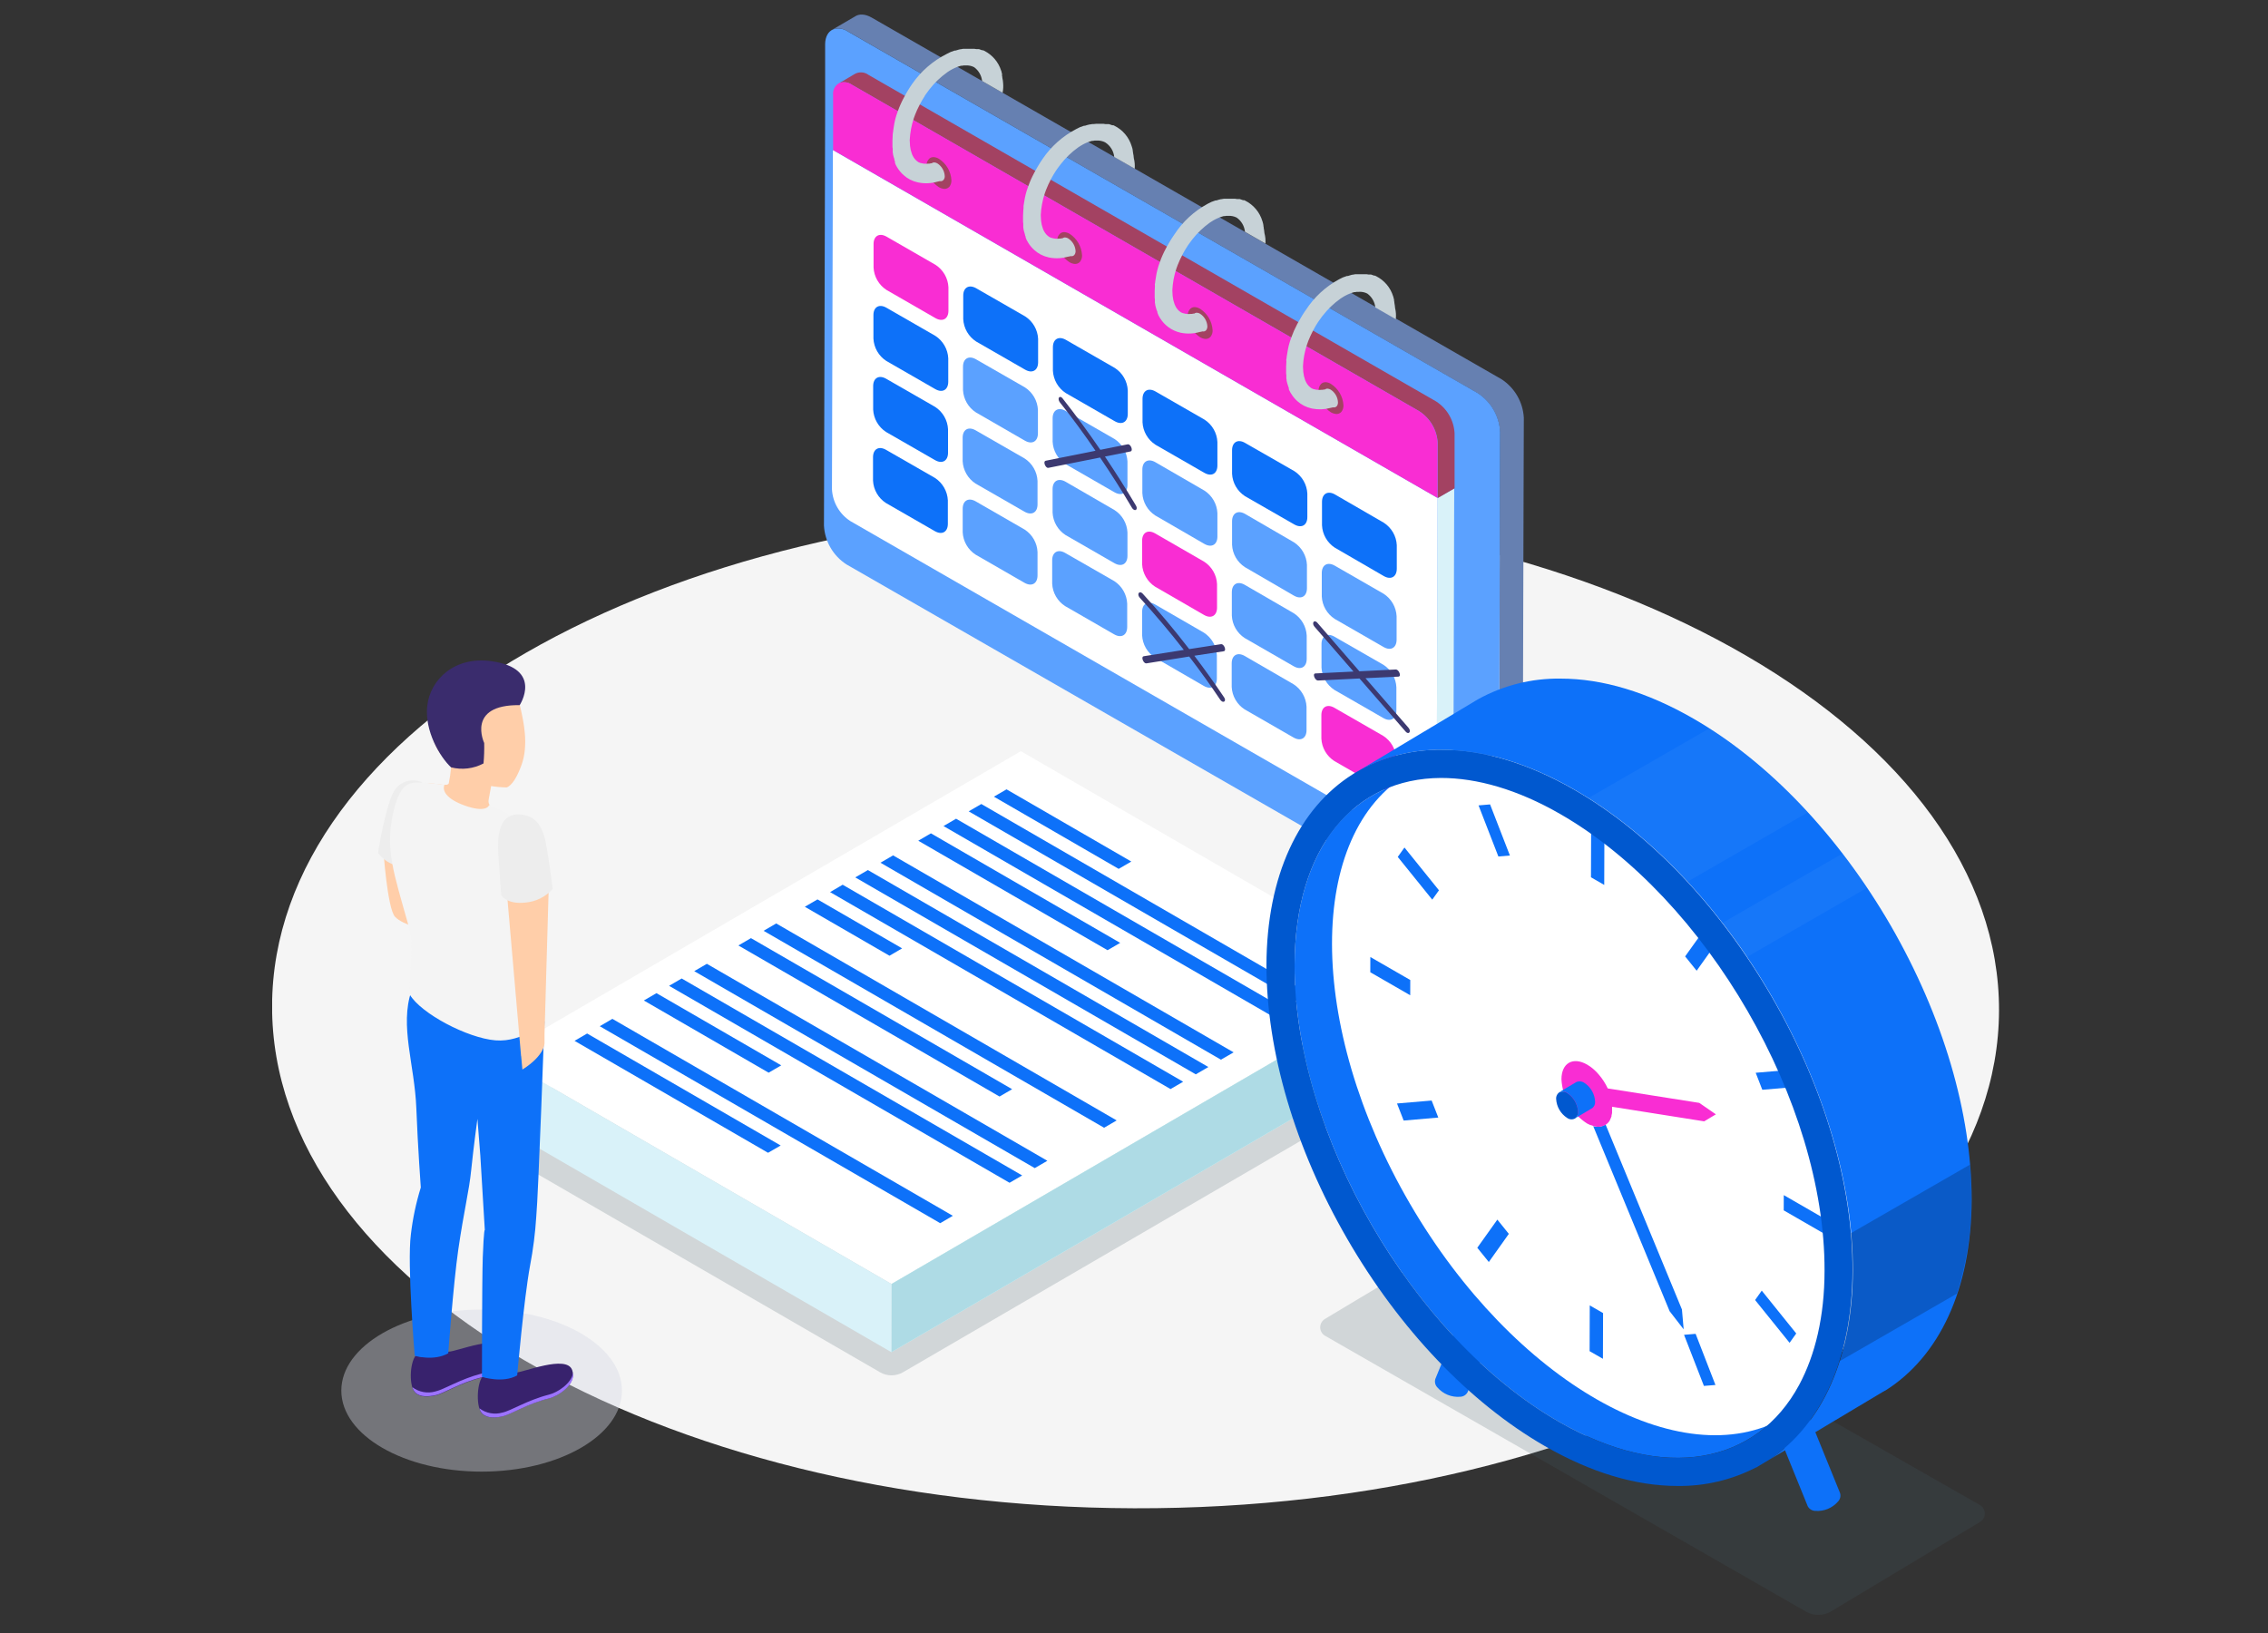 <svg xmlns="http://www.w3.org/2000/svg" width="625" height="450" viewBox="0 0 625 450" fill="none"><rect x="0" y="0" width="625" height="450" fill="#333333" stroke="none"/><g clip-path="url(#clip0)"><path d="M550.877 278.474C551.089 202.359 444.728 140.357 313.313 139.99C181.897 139.623 75.191 201.03 74.979 277.145C74.766 353.261 181.127 415.262 312.543 415.629C443.958 415.996 550.664 354.59 550.877 278.474Z" fill="#F5F5F5"></path></g><g clip-path="url(#clip1)"><path opacity="0.2" d="M133.257 310.565L278.193 226.205C279.158 225.643 280.254 225.347 281.37 225.347C282.486 225.347 283.582 225.643 284.546 226.205L393.793 289.4C394.176 289.623 394.494 289.944 394.716 290.329C394.937 290.715 395.053 291.152 395.053 291.596C395.053 292.041 394.937 292.478 394.716 292.863C394.494 293.248 394.176 293.569 393.793 293.793L248.856 378.141C247.891 378.703 246.795 378.999 245.679 378.999C244.563 378.999 243.467 378.703 242.503 378.141L133.269 314.958C132.884 314.736 132.565 314.416 132.343 314.031C132.121 313.646 132.003 313.21 132.002 312.765C132.001 312.321 132.116 311.884 132.336 311.498C132.556 311.111 132.874 310.79 133.257 310.565V310.565Z" fill="#455A64"></path><path d="M389.939 269.831L281.321 207L137.061 290.997L245.679 353.829L389.939 269.831Z" fill="white"></path><path d="M245.679 353.829L245.631 372.61L389.891 288.613L389.94 269.832L245.679 353.829Z" fill="#D5FBFC"></path><path d="M245.679 353.829L245.631 372.61L389.891 288.613L389.94 269.832L245.679 353.829Z" fill="#AEDBE5"></path><path d="M137.06 290.997L137.012 309.779L245.63 372.61L245.678 353.829L137.06 290.997Z" fill="#D9F2F9"></path><path d="M308.691 259.823L305.212 261.844L253.047 231.675L256.537 229.642L308.691 259.823Z" fill="#0D71F9"></path><path d="M248.6 261.336L245.122 263.369L221.787 249.876L225.278 247.843L248.6 261.336Z" fill="#0D71F9"></path><path d="M364.248 275.834L360.782 277.855L266.947 223.579L270.426 221.558L364.248 275.834Z" fill="#0D71F9"></path><path d="M357.305 279.888L353.826 281.909L260.004 227.633L263.47 225.612L357.305 279.888Z" fill="#0D71F9"></path><path d="M339.948 289.992L336.457 292.013L242.635 237.738L246.113 235.717L339.948 289.992Z" fill="#0D71F9"></path><path d="M215.291 293.575L211.812 295.596L177.426 275.701L180.904 273.68L215.291 293.575Z" fill="#0D71F9"></path><path d="M332.99 294.034L329.524 296.055L235.689 241.78L239.168 239.759L332.99 294.034Z" fill="#0D71F9"></path><path d="M326.047 298.089L322.569 300.11L228.746 245.834L232.213 243.801L326.047 298.089Z" fill="#0D71F9"></path><path d="M278.918 300.146L275.44 302.167L203.479 260.538L206.945 258.517L278.918 300.146Z" fill="#0D71F9"></path><path d="M307.725 308.75L304.258 310.771L210.424 256.496L213.902 254.475L307.725 308.75Z" fill="#0D71F9"></path><path d="M215.133 315.66L211.655 317.669L158.33 286.822L161.796 284.801L215.133 315.66Z" fill="#0D71F9"></path><path d="M288.627 319.871L285.149 321.892L191.314 267.617L194.793 265.596L288.627 319.871Z" fill="#0D71F9"></path><path d="M281.684 323.913L278.205 325.934L184.383 271.659L187.849 269.638L281.684 323.913Z" fill="#0D71F9"></path><path d="M262.576 335.035L259.098 337.068L165.275 282.792L168.754 280.759L262.576 335.035Z" fill="#0D71F9"></path><path d="M311.757 237.411L308.279 239.432L273.893 219.537L277.371 217.516L311.757 237.411Z" fill="#0D71F9"></path></g><g clip-path="url(#clip2)"><path d="M413.804 104.518L240.223 4.852C238.365 3.79 236.716 3.765 235.564 4.568L229.504 8.1C230.185 7.859 230.913 7.784 231.629 7.881C232.344 7.977 233.026 8.243 233.618 8.655L407.174 108.322C408.983 109.491 410.488 111.071 411.565 112.932C412.642 114.793 413.261 116.882 413.371 119.028L413.309 137.551L412.987 251.641C413.059 252.382 412.938 253.129 412.637 253.811C412.335 254.492 411.862 255.084 411.264 255.531V255.531L417.46 251.826C417.642 251.742 417.816 251.643 417.981 251.53V251.53C418.526 251.065 418.952 250.478 419.223 249.816C419.495 249.155 419.604 248.438 419.542 247.726L419.864 133.637L419.926 115.113C419.808 112.994 419.192 110.931 418.129 109.091C417.066 107.251 415.585 105.685 413.804 104.518V104.518Z" fill="#6680B1"></path><path d="M413.011 251.629L413.333 137.539L413.395 119.016C413.286 116.87 412.667 114.781 411.59 112.92C410.513 111.059 409.008 109.479 407.199 108.31L233.631 8.68C233.039 8.268 232.357 8.002 231.641 7.906C230.925 7.809 230.197 7.884 229.516 8.125C228.277 8.68 227.385 10.1 227.385 12.224V30.747L227.062 144.825C227.172 146.97 227.791 149.06 228.868 150.921C229.945 152.782 231.45 154.362 233.259 155.531L406.753 255.197C407.399 255.671 408.165 255.954 408.965 256.015C409.765 256.076 410.565 255.913 411.276 255.543C411.881 255.096 412.358 254.5 412.662 253.814C412.966 253.128 413.087 252.375 413.011 251.629V251.629Z" fill="#5BA1FF"></path><path d="M396.157 137.218L395.897 230.698C395.953 231.304 395.853 231.916 395.606 232.473C395.358 233.031 394.972 233.516 394.484 233.883V233.883L398.809 231.414C398.964 231.351 399.11 231.268 399.243 231.167C399.68 230.781 400.02 230.299 400.236 229.758C400.451 229.218 400.535 228.634 400.482 228.055L400.743 134.575L396.108 137.255L396.157 137.218Z" fill="#D9F2F9"></path><path d="M395.748 110.618L239.331 20.633C238.79 20.226 238.141 19.986 237.464 19.944C236.788 19.902 236.113 20.061 235.527 20.399L231.338 22.869C231.894 22.674 232.488 22.614 233.072 22.693C233.656 22.773 234.213 22.989 234.696 23.326L391.114 113.323C392.601 114.279 393.838 115.573 394.724 117.1C395.61 118.627 396.118 120.342 396.207 122.103V137.242L400.842 134.563V119.423C400.757 117.658 400.25 115.938 399.364 114.407C398.478 112.875 397.239 111.577 395.748 110.618V110.618Z" fill="#A34262"></path><path d="M395.896 230.698L396.157 137.218L229.528 41.355L229.268 134.835C229.357 136.593 229.865 138.304 230.748 139.828C231.631 141.353 232.865 142.646 234.348 143.602L390.778 233.6C391.309 233.989 391.939 234.222 392.596 234.273C393.254 234.323 393.912 234.188 394.496 233.884C394.982 233.515 395.365 233.029 395.61 232.471C395.855 231.914 395.954 231.304 395.896 230.698V230.698Z" fill="white"></path><path d="M396.157 137.218V122.078C396.068 120.317 395.56 118.602 394.674 117.076C393.788 115.549 392.551 114.254 391.064 113.298L234.696 23.301C234.212 22.965 233.656 22.748 233.072 22.669C232.488 22.589 231.894 22.649 231.337 22.844C230.739 23.166 230.252 23.659 229.938 24.26C229.624 24.861 229.499 25.542 229.578 26.215V41.355L396.157 137.218Z" fill="#F92DD3"></path><path d="M356.538 168.991C357.58 169.664 358.447 170.576 359.065 171.65C359.684 172.723 360.036 173.928 360.094 175.165V181.562C360.094 183.822 358.483 184.735 356.513 183.599L343.018 175.832C341.976 175.158 341.11 174.246 340.492 173.172C339.873 172.099 339.52 170.894 339.461 169.658V163.199C339.461 160.939 341.06 160.026 343.03 161.162L356.538 168.991Z" fill="#5BA1FF"></path><path d="M356.488 188.564C357.528 189.24 358.392 190.152 359.01 191.226C359.628 192.299 359.983 193.502 360.045 194.738V201.196C360.045 203.456 358.434 204.37 356.463 203.234L342.98 195.479C341.939 194.804 341.074 193.892 340.456 192.819C339.837 191.745 339.484 190.541 339.424 189.305V182.797C339.424 180.537 341.035 179.623 343.005 180.759L356.488 188.564Z" fill="#5BA1FF"></path><path d="M331.927 135.205C332.967 135.882 333.831 136.794 334.449 137.867C335.067 138.94 335.422 140.144 335.484 141.379V147.85C335.484 150.11 333.873 151.011 331.902 149.888L318.357 142.046C317.315 141.373 316.449 140.461 315.83 139.387C315.212 138.314 314.859 137.109 314.801 135.872V129.401C314.801 127.154 316.412 126.228 318.382 127.364L331.927 135.205Z" fill="#5BA1FF"></path><path d="M331.926 115.633C332.97 116.305 333.838 117.216 334.456 118.29C335.075 119.364 335.427 120.57 335.483 121.807V128.265C335.483 130.537 333.872 131.439 331.902 130.303L318.406 122.548C317.366 121.872 316.501 120.96 315.883 119.887C315.265 118.813 314.911 117.609 314.85 116.373V109.915C314.85 107.655 316.448 106.741 318.431 107.878L331.926 115.633Z" fill="#0D71F9"></path><path d="M307.141 140.564C308.185 141.236 309.053 142.148 309.671 143.222C310.29 144.296 310.642 145.502 310.698 146.739V153.16C310.698 155.42 309.087 156.321 307.116 155.198L293.621 147.43C292.581 146.754 291.716 145.842 291.098 144.769C290.479 143.696 290.125 142.492 290.064 141.256V134.785C290.064 132.525 291.663 131.612 293.646 132.748L307.141 140.564Z" fill="#5BA1FF"></path><path d="M307.143 120.979C308.181 121.657 309.044 122.57 309.662 123.643C310.28 124.715 310.635 125.918 310.699 127.154V133.624C310.699 135.884 309.088 136.786 307.118 135.649L293.635 127.894C292.594 127.219 291.728 126.308 291.11 125.234C290.492 124.161 290.138 122.956 290.078 121.72V115.262C290.078 113.002 291.689 112.088 293.66 113.224L307.143 120.979Z" fill="#5BA1FF"></path><path d="M307.229 101.406C308.27 102.082 309.135 102.993 309.754 104.067C310.372 105.14 310.726 106.345 310.786 107.581V114.039C310.786 116.311 309.175 117.213 307.204 116.077L293.709 108.322C292.669 107.645 291.805 106.733 291.187 105.66C290.569 104.587 290.214 103.383 290.152 102.147V95.689C290.152 93.429 291.751 92.515 293.734 93.651L307.229 101.406Z" fill="#0D71F9"></path><path d="M331.827 154.778C332.87 155.451 333.736 156.363 334.355 157.436C334.973 158.51 335.326 159.715 335.384 160.952V167.423C335.384 169.683 333.773 170.596 331.803 169.46L318.295 161.656C317.255 160.98 316.39 160.068 315.772 158.995C315.153 157.922 314.799 156.718 314.738 155.481V149.011C314.738 146.751 316.337 145.849 318.32 146.986L331.827 154.778Z" fill="#F92DD3"></path><path d="M381.361 144.059C382.402 144.734 383.267 145.646 383.885 146.719C384.504 147.793 384.857 148.997 384.917 150.233V156.704C384.917 158.964 383.306 159.878 381.336 158.742L367.865 150.937C366.823 150.263 365.958 149.351 365.339 148.278C364.721 147.204 364.368 145.999 364.309 144.763V138.292C364.309 136.045 365.907 135.131 367.878 136.255L381.361 144.059Z" fill="#0D71F9"></path><path d="M381.311 163.632C382.35 164.308 383.214 165.22 383.833 166.293C384.451 167.366 384.805 168.57 384.867 169.806V176.264C384.867 178.524 383.256 179.438 381.286 178.302L367.803 170.547C366.762 169.872 365.896 168.96 365.278 167.887C364.66 166.813 364.306 165.609 364.246 164.372V157.914C364.246 155.654 365.857 154.74 367.828 155.877L381.311 163.632Z" fill="#5BA1FF"></path><path d="M381.199 202.789C382.241 203.464 383.107 204.375 383.725 205.449C384.344 206.522 384.697 207.727 384.756 208.964V215.422C384.756 217.694 383.145 218.596 381.174 217.472L367.691 209.705C366.649 209.031 365.783 208.12 365.164 207.046C364.546 205.972 364.193 204.767 364.135 203.53V197.072C364.135 194.812 365.746 193.898 367.716 195.034L381.199 202.789Z" fill="#F92DD3"></path><path d="M381.249 183.204C382.29 183.879 383.155 184.791 383.773 185.865C384.392 186.938 384.745 188.142 384.805 189.379V195.837C384.805 198.097 383.194 199.011 381.224 197.875L367.729 190.12C366.689 189.443 365.825 188.531 365.206 187.458C364.588 186.385 364.234 185.181 364.172 183.945V177.487C364.172 175.227 365.77 174.313 367.741 175.449L381.249 183.204Z" fill="#5BA1FF"></path><path d="M356.6 149.455C357.64 150.132 358.504 151.044 359.122 152.117C359.74 153.19 360.095 154.394 360.157 155.63V162.101C360.157 164.36 358.546 165.274 356.575 164.138L343.08 156.297C342.036 155.625 341.169 154.713 340.55 153.639C339.931 152.565 339.579 151.359 339.523 150.122V143.652C339.523 141.404 341.134 140.49 343.105 141.614L356.6 149.455Z" fill="#5BA1FF"></path><path d="M356.712 129.846C357.753 130.521 358.618 131.433 359.236 132.506C359.855 133.579 360.208 134.784 360.268 136.02V142.491C360.268 144.751 358.657 145.652 356.687 144.528L343.08 136.724C342.04 136.048 341.175 135.136 340.557 134.063C339.938 132.99 339.584 131.786 339.523 130.55V124.079C339.523 121.831 341.122 120.905 343.092 122.041L356.712 129.846Z" fill="#0D71F9"></path><path d="M331.778 174.35C332.818 175.026 333.683 175.938 334.301 177.011C334.919 178.085 335.274 179.289 335.335 180.525V186.983C335.335 189.243 333.724 190.157 331.753 189.021L318.295 181.241C317.254 180.566 316.389 179.654 315.77 178.581C315.152 177.507 314.798 176.303 314.738 175.067V168.608C314.738 166.336 316.349 165.435 318.32 166.571L331.778 174.35Z" fill="#5BA1FF"></path><path d="M282.357 145.924C283.399 146.598 284.265 147.51 284.883 148.583C285.502 149.657 285.855 150.862 285.914 152.098V158.569C285.914 160.829 284.303 161.73 282.333 160.606L268.85 152.839C267.807 152.165 266.941 151.254 266.322 150.18C265.704 149.106 265.351 147.901 265.293 146.665V140.194C265.293 137.934 266.904 137.02 268.874 138.156L282.357 145.924Z" fill="#5BA1FF"></path><path d="M257.807 72.98C258.848 73.655 259.714 74.567 260.332 75.64C260.95 76.714 261.304 77.918 261.364 79.154V85.625C261.364 87.885 259.753 88.786 257.782 87.663L244.287 79.895C243.247 79.219 242.382 78.308 241.764 77.234C241.146 76.161 240.791 74.957 240.73 73.721V67.25C240.73 65.003 242.329 64.077 244.312 65.213L257.807 72.98Z" fill="#F92DD3"></path><path d="M257.758 92.553C258.797 93.229 259.662 94.141 260.28 95.215C260.898 96.288 261.252 97.491 261.314 98.727V105.185C261.314 107.445 259.703 108.359 257.733 107.223L244.25 99.468C243.209 98.793 242.344 97.881 241.725 96.808C241.107 95.734 240.753 94.53 240.693 93.294V86.823C240.693 84.576 242.304 83.662 244.275 84.798L257.758 92.553Z" fill="#0D71F9"></path><path d="M257.696 112.125C258.737 112.8 259.602 113.712 260.221 114.785C260.839 115.859 261.193 117.063 261.253 118.3V124.758C261.253 127.018 259.642 127.932 257.671 126.795L244.176 119.04C243.136 118.364 242.272 117.452 241.654 116.379C241.036 115.306 240.681 114.102 240.619 112.866V106.408C240.619 104.148 242.218 103.234 244.201 104.37L257.696 112.125Z" fill="#0D71F9"></path><path d="M257.646 131.698C258.686 132.374 259.55 133.286 260.168 134.36C260.787 135.433 261.141 136.636 261.203 137.872V144.343C261.203 146.603 259.592 147.504 257.622 146.368L244.139 138.613C243.098 137.938 242.232 137.026 241.614 135.953C240.996 134.879 240.642 133.675 240.582 132.439V125.993C240.582 123.733 242.193 122.819 244.163 123.955L257.646 131.698Z" fill="#0D71F9"></path><path d="M282.518 87.193C283.559 87.868 284.425 88.78 285.043 89.854C285.661 90.927 286.015 92.132 286.075 93.368V99.826C286.075 102.086 284.464 103 282.493 101.864L268.998 94.109C267.958 93.432 267.094 92.52 266.476 91.447C265.858 90.374 265.503 89.17 265.441 87.934V81.464C265.441 79.216 267.04 78.302 269.023 79.438L282.518 87.193Z" fill="#0D71F9"></path><path d="M282.468 106.766C283.508 107.442 284.372 108.355 284.99 109.428C285.608 110.501 285.963 111.704 286.025 112.94V119.399C286.025 121.658 284.414 122.572 282.443 121.436L268.936 113.644C267.894 112.969 267.029 112.057 266.411 110.984C265.793 109.91 265.439 108.706 265.379 107.47V101.048C265.379 98.789 266.99 97.875 268.96 99.011L282.468 106.766Z" fill="#5BA1FF"></path><path d="M282.358 126.339C283.399 127.014 284.264 127.925 284.883 128.999C285.501 130.072 285.855 131.277 285.915 132.513V138.984C285.915 141.243 284.304 142.145 282.333 141.009L268.838 133.254C267.798 132.577 266.934 131.665 266.316 130.592C265.698 129.519 265.343 128.315 265.281 127.08V120.621C265.281 118.361 266.88 117.448 268.863 118.584L282.358 126.339Z" fill="#5BA1FF"></path><path d="M307.067 160.137C308.107 160.813 308.972 161.725 309.59 162.798C310.209 163.871 310.563 165.075 310.624 166.312V172.77C310.624 175.03 309.013 175.944 307.042 174.807L293.51 167.015C292.467 166.342 291.601 165.43 290.982 164.357C290.364 163.283 290.011 162.078 289.953 160.841V154.395C289.953 152.135 291.564 151.234 293.535 152.37L307.067 160.137Z" fill="#5BA1FF"></path><path d="M292.469 109.47C292.621 109.561 292.752 109.683 292.853 109.828C296.455 114.397 299.912 119.106 303.225 123.955L310.772 122.436C310.911 122.416 311.052 122.446 311.169 122.523C311.801 122.881 312.222 124.264 311.541 124.4L304.489 125.808C307.439 130.204 310.301 134.711 313.028 139.305C313.573 140.231 313.028 140.811 312.458 140.465C312.24 140.332 312.06 140.145 311.937 139.922C309.149 135.193 306.199 130.587 303.151 126.079L288.924 128.919C288.787 128.945 288.646 128.918 288.528 128.845C287.896 128.475 287.487 127.104 288.156 126.968L301.887 124.215C298.78 119.637 295.513 115.196 292.084 110.89C291.378 109.939 291.812 109.087 292.469 109.47Z" fill="#3C3970"></path><path d="M362.672 171.313C362.811 171.392 362.933 171.496 363.032 171.621C366.898 176.067 370.76 180.521 374.619 184.983L384.632 184.489C384.762 184.492 384.889 184.526 385.003 184.588C385.685 184.983 386.131 186.403 385.4 186.452L376.292 186.884C380.232 191.437 384.177 195.985 388.126 200.53C388.882 201.394 388.411 202.308 387.717 201.901C387.58 201.825 387.458 201.725 387.358 201.604L374.643 186.971L363.23 187.527C363.1 187.523 362.973 187.489 362.858 187.428C362.177 187.033 361.73 185.6 362.462 185.576C365.969 185.39 369.476 185.23 372.983 185.057L362.251 172.708C361.495 171.819 361.966 170.905 362.672 171.313Z" fill="#3C3970"></path><path d="M314.578 163.323C314.704 163.399 314.817 163.495 314.913 163.607C319.349 168.456 323.616 173.544 327.714 178.87L336.475 177.512C336.614 177.497 336.753 177.528 336.872 177.598C337.516 177.969 337.938 179.364 337.244 179.463L329.127 180.698C331.952 184.419 334.687 188.243 337.331 192.17C337.938 193.083 337.331 193.652 336.736 193.281C336.538 193.153 336.369 192.984 336.24 192.787C333.505 188.72 330.663 184.765 327.714 180.92L315.941 182.797C315.803 182.812 315.664 182.781 315.545 182.711C314.9 182.34 314.479 180.945 315.173 180.834L326.227 179.092C322.327 174.079 318.275 169.279 314.07 164.694C313.339 163.829 313.785 162.903 314.578 163.323Z" fill="#3C3970"></path><path d="M258.724 43.75C258.308 43.494 257.837 43.337 257.349 43.293C256.9 43.264 256.457 43.405 256.11 43.689C255.835 43.943 255.622 44.257 255.487 44.605C255.352 44.954 255.298 45.329 255.329 45.701C255.392 46.883 255.735 48.032 256.33 49.056C256.924 50.079 257.753 50.949 258.749 51.592C259.096 51.8 259.478 51.943 259.877 52.012C260.187 52.083 260.511 52.072 260.816 51.979C261.121 51.885 261.395 51.714 261.612 51.481C262.018 50.956 262.22 50.302 262.182 49.641C262.115 48.456 261.766 47.305 261.165 46.281C260.564 45.257 259.727 44.389 258.724 43.75V43.75Z" fill="#A34262"></path><path d="M276.433 22.881C276.433 22.424 276.309 21.918 276.21 21.399V21.214L276.136 20.881V20.745V20.634C276.136 20.56 276.136 20.485 276.136 20.411V20.325C276.102 20.195 276.061 20.067 276.012 19.942V19.794L275.9 19.498C275.532 18.318 274.93 17.223 274.13 16.279C273.329 15.335 272.347 14.561 271.241 14.002L271.043 13.904L270.906 13.842H270.844H270.782H270.646C270.359 13.721 270.066 13.618 269.766 13.533H269.692H269.506H269.295H269.159H269.035H268.961H269.035L268.49 13.447H268.23H268.093H267.783H267.04H266.408H265.838H265.677H265.54H265.404L264.76 13.57H264.661C264.561 13.57 264.078 13.694 263.347 13.928H263.235H263.087C262.326 14.15 261.593 14.461 260.906 14.854C257.086 16.771 253.809 19.611 251.376 23.116L251.264 23.276C251.264 23.363 251.14 23.449 251.091 23.536L250.806 23.956L250.459 24.511L250.112 25.067L250.05 25.178L249.69 25.796L249.492 26.166L249.158 26.771L249.034 26.993C248.396 28.186 247.85 29.424 247.398 30.698C246.867 32.08 246.497 33.517 246.295 34.983C246.233 35.329 246.171 35.699 246.134 36.033C246.134 36.168 246.134 36.354 246.059 36.613C245.985 36.872 246.059 37.033 245.998 37.255V37.329C245.998 37.749 245.936 38.231 245.936 38.786V39.527C245.936 39.651 245.936 39.787 245.936 39.91C245.936 40.033 245.936 40.157 245.936 40.281C245.936 40.404 245.936 40.737 246.01 40.984C246.004 41.013 246.004 41.042 246.01 41.071V41.071C246.01 41.194 246.01 41.306 246.01 41.441C246.01 41.577 246.01 41.528 246.01 41.565C246.01 41.602 246.01 41.725 246.01 41.812C246.004 41.84 246.004 41.87 246.01 41.898V41.898C246.01 42.046 246.035 42.182 246.084 42.306C246.09 42.343 246.09 42.38 246.084 42.417V42.516C246.186 42.975 246.314 43.429 246.468 43.874C246.463 43.931 246.463 43.989 246.468 44.047V44.047C246.468 44.195 246.568 44.343 246.63 44.491V44.566V44.677V44.812V44.887C246.679 45.01 246.729 45.121 246.778 45.22V45.294L247.063 45.825L247.212 46.072L247.299 46.22C247.766 46.979 248.342 47.666 249.009 48.258C250.095 49.239 251.419 49.92 252.851 50.234L253.185 50.308C254.874 50.63 256.615 50.55 258.266 50.073L258.985 49.913C259.167 49.957 259.359 49.95 259.538 49.893C259.717 49.837 259.877 49.732 260.001 49.591C260.25 49.29 260.374 48.906 260.348 48.517C260.31 47.819 260.107 47.14 259.756 46.535C259.405 45.93 258.916 45.416 258.328 45.035C258.084 44.884 257.808 44.791 257.522 44.763C257.387 44.748 257.25 44.762 257.12 44.802C256.99 44.842 256.87 44.909 256.767 44.998H256.692H256.543L256.085 45.096H256.023H255.8C255.11 45.179 254.41 45.12 253.743 44.924H253.656C253.462 44.866 253.275 44.787 253.098 44.689C252.438 44.273 251.906 43.684 251.562 42.985L251.463 42.787L251.363 42.577L251.289 42.38C251.027 41.676 250.856 40.941 250.781 40.194C250.781 39.663 250.694 39.132 250.694 38.601C250.797 36.577 251.168 34.576 251.797 32.649C251.921 32.328 252.045 31.982 252.169 31.636C252.516 30.76 252.912 29.846 253.408 28.92L253.681 28.401L254.189 27.5L254.833 26.475V26.413L255.168 25.931C255.441 25.536 255.713 25.166 255.998 24.795L256.221 24.511C257.583 22.763 259.194 21.224 261.005 19.942L261.191 19.806L261.662 19.498L262.046 19.275L262.356 19.102C263.142 18.681 263.973 18.349 264.834 18.115H265.119L265.528 18.041H265.949H266.098C266.907 17.978 267.718 18.14 268.44 18.51C269.053 18.959 269.566 19.53 269.945 20.187C270.325 20.843 270.564 21.572 270.646 22.326L276.285 25.561C276.469 24.68 276.52 23.777 276.433 22.881V22.881ZM252.318 32.649V32.563V32.649Z" fill="#C7D2D7"></path><path d="M294.75 64.422C294.324 64.175 293.851 64.019 293.362 63.965C292.911 63.937 292.467 64.083 292.122 64.373C291.85 64.626 291.638 64.938 291.503 65.284C291.367 65.631 291.312 66.003 291.342 66.374C291.401 67.556 291.74 68.707 292.333 69.734C292.925 70.76 293.753 71.631 294.75 72.276C295.096 72.485 295.478 72.627 295.877 72.696C296.186 72.769 296.508 72.758 296.811 72.665C297.114 72.572 297.387 72.399 297.6 72.165C298.013 71.643 298.221 70.989 298.182 70.325C298.118 69.141 297.773 67.989 297.176 66.963C296.58 65.938 295.748 65.067 294.75 64.422V64.422Z" fill="#A34262"></path><path d="M312.446 43.565C312.446 43.108 312.323 42.59 312.223 42.071V41.898L312.149 41.577V41.441V41.33C312.134 41.255 312.113 41.18 312.087 41.108V41.022C312.057 40.892 312.02 40.764 311.976 40.639C311.95 40.534 311.917 40.431 311.876 40.33C311.512 39.094 310.892 37.947 310.058 36.963C309.224 35.978 308.193 35.178 307.031 34.613L306.82 34.514H306.696H306.634H306.498C306.211 34.393 305.918 34.29 305.618 34.205H305.544H305.358H305.147H305.011H304.664L304.131 34.119H303.871H303.735H303.425H302.681H302.037L301.479 34.18H301.318H301.169H301.045L300.401 34.291H300.289C299.848 34.38 299.413 34.499 298.988 34.65H298.864H298.728C297.966 34.869 297.234 35.18 296.547 35.576C292.84 37.517 289.67 40.338 287.315 43.788L287.203 43.961C287.141 44.047 287.079 44.133 287.03 44.22L286.744 44.64C286.608 44.85 286.497 45.023 286.398 45.195L286.063 45.751L286.001 45.85L285.642 46.48L285.431 46.85L285.096 47.455C285.05 47.531 285.009 47.609 284.972 47.69C284.33 48.88 283.783 50.118 283.337 51.395C282.807 52.781 282.437 54.222 282.234 55.692C282.172 56.038 282.11 56.408 282.06 56.742C282.06 56.865 282.06 57.062 282.06 57.309C282.027 57.526 282.007 57.745 281.998 57.964V57.964C281.998 58.384 281.936 58.878 281.924 59.434C281.924 59.643 281.924 59.89 281.924 60.15C281.924 60.286 281.924 60.409 281.924 60.545C281.924 60.681 281.924 60.804 281.924 60.928C281.924 61.051 281.924 61.385 281.986 61.632V61.78C281.986 61.891 281.986 62.014 281.986 62.138C281.986 62.261 281.986 62.237 281.986 62.274V62.521C281.987 62.55 281.987 62.578 281.986 62.607C281.986 62.755 282.011 62.891 282.06 63.015C282.066 63.051 282.066 63.089 282.06 63.126V63.212C282.16 63.676 282.289 64.134 282.444 64.583V64.743L282.618 65.188V65.262C282.62 65.295 282.62 65.328 282.618 65.361V65.361L282.68 65.497V65.571L282.828 65.892V65.966C282.912 66.145 283.007 66.318 283.114 66.485C283.156 66.571 283.205 66.654 283.262 66.732C283.262 66.732 283.324 66.843 283.349 66.892C283.816 67.651 284.392 68.337 285.059 68.93C286.146 69.909 287.47 70.589 288.901 70.905L289.235 70.98C290.921 71.297 292.658 71.213 294.304 70.733C294.552 70.733 294.787 70.634 295.035 70.572C295.217 70.619 295.408 70.615 295.587 70.561C295.766 70.506 295.927 70.403 296.051 70.263C296.294 69.954 296.418 69.569 296.398 69.177C296.359 68.481 296.156 67.804 295.805 67.201C295.454 66.598 294.965 66.086 294.378 65.707C294.137 65.551 293.86 65.457 293.573 65.435C293.435 65.421 293.297 65.434 293.165 65.474C293.033 65.515 292.91 65.581 292.804 65.67H292.73H292.594L292.135 65.756H291.9C291.213 65.841 290.515 65.778 289.855 65.571H289.768C289.578 65.502 289.392 65.424 289.211 65.336C288.55 64.921 288.018 64.331 287.674 63.632L287.575 63.434L287.476 63.212L287.401 63.027C287.138 62.319 286.967 61.58 286.893 60.829C286.893 60.31 286.806 59.779 286.806 59.248C286.909 57.224 287.28 55.223 287.909 53.296C288.021 52.963 288.157 52.617 288.281 52.284C288.646 51.357 289.06 50.45 289.52 49.567V49.567L289.793 49.048L290.301 48.147L290.946 47.109L291.28 46.615C291.553 46.233 291.825 45.862 292.11 45.492L292.333 45.208C293.694 43.459 295.301 41.916 297.105 40.626L297.29 40.503L297.774 40.194L298.158 39.972L298.468 39.787C299.253 39.367 300.085 39.039 300.946 38.811H301.231L301.628 38.737H302.049H302.198C303.008 38.686 303.817 38.852 304.54 39.219C305.238 39.658 305.828 40.25 306.263 40.95C306.699 41.649 306.97 42.438 307.056 43.257L312.694 46.492C312.774 45.51 312.691 44.521 312.446 43.565V43.565ZM288.331 53.321V53.222V53.321Z" fill="#C7D2D7"></path><path d="M330.689 85.082C330.268 84.834 329.799 84.678 329.313 84.625C328.863 84.598 328.42 84.744 328.074 85.032C327.803 85.287 327.594 85.599 327.461 85.945C327.328 86.291 327.275 86.663 327.305 87.033C327.366 88.216 327.707 89.368 328.302 90.394C328.897 91.421 329.727 92.291 330.726 92.935C331.072 93.144 331.455 93.286 331.853 93.355C332.162 93.428 332.485 93.418 332.788 93.324C333.091 93.231 333.363 93.058 333.576 92.824C333.99 92.302 334.197 91.648 334.158 90.984C334.089 89.797 333.738 88.644 333.135 87.618C332.532 86.592 331.693 85.723 330.689 85.082V85.082Z" fill="#A34262"></path><path d="M348.446 64.249C348.402 63.748 348.332 63.249 348.236 62.755V62.755V62.582L348.161 62.261V62.126C348.167 62.089 348.167 62.051 348.161 62.014C348.146 61.939 348.126 61.864 348.099 61.792V61.706L347.988 61.323V61.261L347.889 60.965C347.527 59.734 346.912 58.592 346.085 57.61C345.257 56.628 344.234 55.828 343.08 55.26L342.87 55.161H342.746H342.671H342.535C342.248 55.04 341.955 54.937 341.655 54.852H341.581H341.395H341.197H341.06H340.887L340.342 54.766H340.094H339.945H339.648H338.904H338.26H337.702H337.392H337.268L336.624 54.877H336.512C336.071 54.965 335.636 55.085 335.211 55.235H335.087H334.951C334.191 55.465 333.459 55.78 332.77 56.173C329.059 58.191 325.912 61.098 323.612 64.632L323.5 64.805L323.314 65.064C323.228 65.2 323.129 65.336 323.042 65.484C322.955 65.632 322.794 65.867 322.682 66.04C322.509 66.312 322.397 66.509 322.348 66.596L322.286 66.695L321.926 67.324C321.852 67.435 321.79 67.571 321.716 67.682L321.381 68.287C321.335 68.363 321.294 68.441 321.257 68.522C320.614 69.712 320.068 70.951 319.622 72.227C319.091 73.613 318.721 75.054 318.519 76.524C318.444 76.87 318.395 77.24 318.345 77.574C318.345 77.697 318.345 77.895 318.271 78.142C318.196 78.389 318.271 78.562 318.271 78.796C318.271 79.216 318.209 79.71 318.196 80.266C318.196 80.476 318.196 80.723 318.196 80.982C318.196 81.118 318.196 81.241 318.196 81.377C318.19 81.505 318.19 81.632 318.196 81.76C318.196 81.97 318.196 82.217 318.258 82.464C318.264 82.488 318.264 82.513 318.258 82.538V82.538C318.258 82.649 318.258 82.772 318.258 82.896C318.258 83.019 318.258 82.982 318.258 83.032V83.279C318.264 83.303 318.264 83.329 318.258 83.353V83.353C318.258 83.501 318.283 83.637 318.333 83.76C318.333 83.76 318.333 83.835 318.333 83.871V83.958C318.444 84.477 318.581 84.933 318.704 85.329C318.704 85.329 318.704 85.44 318.766 85.489L318.94 85.934V86.008C318.938 86.041 318.938 86.074 318.94 86.107V86.107L319.002 86.243V86.317C319.059 86.42 319.109 86.527 319.151 86.638C319.151 86.638 319.151 86.638 319.151 86.638V86.712C319.225 86.872 319.324 87.058 319.423 87.23L319.572 87.477L319.671 87.638C320.282 88.639 321.086 89.509 322.037 90.198C322.988 90.887 324.067 91.381 325.211 91.651L325.545 91.725C327.235 92.044 328.976 91.959 330.626 91.478C330.874 91.478 331.109 91.379 331.357 91.318C331.539 91.362 331.729 91.357 331.908 91.302C332.087 91.248 332.247 91.147 332.373 91.009C332.611 90.697 332.733 90.314 332.72 89.922C332.681 89.227 332.478 88.55 332.127 87.947C331.776 87.344 331.287 86.832 330.7 86.452C330.455 86.295 330.174 86.201 329.882 86.181C329.747 86.167 329.61 86.181 329.481 86.222C329.351 86.262 329.23 86.328 329.127 86.415H329.052H328.903L328.457 86.502H328.383H328.16C327.473 86.587 326.776 86.523 326.115 86.317H326.028L325.458 86.082C324.801 85.663 324.27 85.074 323.922 84.378C323.922 84.304 323.922 84.242 323.835 84.18C323.797 84.109 323.764 84.034 323.736 83.958L323.661 83.773C323.398 83.065 323.227 82.326 323.153 81.575C323.153 81.056 323.067 80.525 323.067 79.994C323.157 77.969 323.528 75.966 324.17 74.042C324.281 73.709 324.405 73.363 324.541 73.029C324.906 72.103 325.32 71.196 325.781 70.313V70.313L326.053 69.794L326.561 68.892L327.206 67.855L327.54 67.361C327.813 66.978 328.086 66.608 328.371 66.238L328.594 65.941C329.957 64.199 331.564 62.661 333.365 61.372L333.551 61.249L334.034 60.94L334.418 60.705L334.728 60.532C335.513 60.112 336.345 59.785 337.206 59.557H337.491L337.888 59.483H338.309H338.458C339.268 59.432 340.077 59.598 340.8 59.964C341.44 60.416 341.974 60.999 342.368 61.675C342.761 62.35 343.004 63.102 343.08 63.879L348.719 67.114C348.791 66.151 348.699 65.182 348.446 64.249V64.249ZM324.343 73.931V73.832V73.931Z" fill="#C7D2D7"></path><path d="M366.749 105.778C366.333 105.52 365.862 105.363 365.373 105.321C364.925 105.292 364.482 105.433 364.134 105.716C363.867 105.976 363.66 106.291 363.527 106.638C363.394 106.986 363.339 107.358 363.366 107.729C363.428 108.911 363.769 110.061 364.361 111.087C364.953 112.113 365.78 112.985 366.774 113.632C367.124 113.83 367.505 113.968 367.902 114.039C368.212 114.114 368.537 114.104 368.842 114.01C369.147 113.917 369.421 113.743 369.636 113.508C370.047 112.985 370.254 112.332 370.219 111.668C370.149 110.483 369.798 109.331 369.195 108.307C368.592 107.283 367.754 106.417 366.749 105.778V105.778Z" fill="#A34262"></path><path d="M384.458 84.921C384.415 84.419 384.345 83.921 384.248 83.427V83.427V83.241L384.173 82.908V82.772C384.173 82.772 384.173 82.698 384.173 82.661C384.173 82.624 384.173 82.513 384.111 82.439V82.352L384 81.969V81.908L383.901 81.611C383.532 80.431 382.93 79.337 382.13 78.393C381.329 77.449 380.347 76.675 379.241 76.116L379.03 76.017L378.906 75.956H378.832H378.696C378.374 75.832 378.076 75.721 377.816 75.647H377.729H377.556H377.357H377.233H377.122L376.577 75.561H376.316H376.18H375.139H374.495H373.937H373.764H373.627H373.503L372.859 75.684H372.747C372.661 75.684 372.177 75.808 371.446 76.055H371.322H371.174C370.408 76.276 369.672 76.587 368.98 76.981C365.273 79.004 362.13 81.915 359.835 85.452L359.723 85.612L359.537 85.872L359.264 86.292L358.905 86.847L358.57 87.415L358.509 87.514C358.385 87.712 358.261 87.922 358.149 88.132L357.938 88.502C357.815 88.7 357.703 88.897 357.591 89.107C357.555 89.184 357.514 89.258 357.468 89.329C356.835 90.524 356.289 91.762 355.832 93.034C355.312 94.418 354.946 95.855 354.741 97.319C354.667 97.665 354.605 98.035 354.568 98.369C354.568 98.504 354.568 98.69 354.493 98.949C354.419 99.208 354.493 99.369 354.493 99.591V99.665C354.493 100.085 354.431 100.579 354.419 101.122C354.419 101.345 354.419 101.592 354.419 101.839C354.419 101.962 354.419 102.098 354.419 102.221V102.283C354.412 102.407 354.412 102.53 354.419 102.654C354.419 102.864 354.419 103.11 354.481 103.357C354.481 103.357 354.481 103.357 354.481 103.444C354.481 103.567 354.481 103.679 354.481 103.814C354.481 103.95 354.481 103.901 354.481 103.95V104.185C354.487 104.213 354.487 104.243 354.481 104.271L354.555 104.679C354.555 104.679 354.555 104.753 354.555 104.79V104.889C354.652 105.349 354.776 105.802 354.927 106.247L354.989 106.42C354.989 106.568 355.101 106.716 355.163 106.877V106.951V107.05V107.186V107.26L355.311 107.593C355.386 107.754 355.485 107.939 355.584 108.124L355.733 108.371C355.763 108.422 355.796 108.472 355.832 108.519C356.291 109.28 356.863 109.967 357.53 110.557C358.617 111.536 359.941 112.216 361.371 112.533L361.706 112.607C363.339 112.916 365.022 112.848 366.626 112.409L367.344 112.249C367.528 112.291 367.719 112.285 367.9 112.231C368.08 112.177 368.243 112.076 368.373 111.94C368.61 111.628 368.728 111.243 368.707 110.853C368.674 110.156 368.475 109.476 368.126 108.87C367.777 108.265 367.288 107.751 366.7 107.371C366.448 107.227 366.17 107.135 365.882 107.099C365.609 107.076 365.338 107.161 365.126 107.334H365.052H364.903L364.457 107.42H364.383H364.159C363.469 107.502 362.769 107.444 362.102 107.247H362.016C361.823 107.185 361.637 107.106 361.458 107.013C360.798 106.597 360.266 106.007 359.921 105.309C359.921 105.247 359.921 105.185 359.822 105.111C359.723 105.037 359.76 104.975 359.735 104.901L359.649 104.703C359.395 103.998 359.228 103.264 359.153 102.518C359.153 101.987 359.054 101.456 359.066 100.937C359.155 98.908 359.527 96.9 360.169 94.973L360.528 93.96C360.894 93.034 361.307 92.127 361.768 91.243V91.243L362.04 90.737L362.548 89.823L363.193 88.798L363.527 88.317C363.788 87.934 364.073 87.551 364.345 87.181C364.43 87.092 364.509 86.997 364.581 86.897C365.941 85.152 367.548 83.613 369.352 82.328L369.538 82.204L370.021 81.895L370.405 81.661C370.504 81.596 370.608 81.538 370.715 81.488C371.5 81.064 372.332 80.733 373.194 80.5H373.479L373.875 80.426H374.296H374.458C375.263 80.363 376.07 80.526 376.787 80.895C377.405 81.343 377.922 81.915 378.304 82.575C378.686 83.234 378.925 83.966 379.006 84.723L384.644 87.959C384.759 86.943 384.696 85.915 384.458 84.921V84.921ZM360.355 94.676V94.59V94.676Z" fill="#C7D2D7"></path></g><g clip-path="url(#clip3)"><path opacity="0.2" d="M365.181 368.113L497.706 444.124C498.736 444.713 499.902 445.023 501.089 445.023C502.277 445.023 503.443 444.713 504.473 444.124L545.605 419.414C546.018 419.177 546.361 418.835 546.599 418.424C546.838 418.012 546.964 417.545 546.964 417.069C546.964 416.594 546.838 416.127 546.599 415.715C546.361 415.303 546.018 414.962 545.605 414.725L412.744 338.945C411.717 338.354 410.552 338.042 409.367 338.042C408.181 338.042 407.016 338.354 405.99 338.945L365.181 363.423C364.764 363.658 364.418 363.999 364.177 364.411C363.936 364.823 363.809 365.291 363.809 365.768C363.809 366.245 363.936 366.714 364.177 367.126C364.418 367.538 364.764 367.878 365.181 368.113Z" fill="#455A64"></path><path d="M489.609 372.21C488.43 372.114 487.244 372.297 486.149 372.745C485.054 373.193 484.08 373.892 483.307 374.786C483.015 375.094 482.81 375.472 482.713 375.884C482.615 376.296 482.629 376.726 482.752 377.131V377.131L498.159 415.06C498.358 415.435 498.652 415.752 499.012 415.978C499.373 416.204 499.787 416.332 500.212 416.348C501.392 416.444 502.577 416.26 503.672 415.813C504.768 415.365 505.741 414.665 506.514 413.771C506.806 413.464 507.011 413.085 507.109 412.674C507.206 412.262 507.193 411.831 507.069 411.426L491.663 373.498C491.466 373.121 491.172 372.803 490.811 372.576C490.45 372.35 490.036 372.223 489.609 372.21Z" fill="#0D71F9"></path><path d="M402.4 384.899C401.221 384.997 400.034 384.815 398.939 384.367C397.843 383.919 396.87 383.219 396.098 382.323C395.805 382.019 395.599 381.643 395.501 381.233C395.404 380.822 395.418 380.394 395.543 379.991V379.991L410.95 342.063C411.147 341.685 411.44 341.367 411.801 341.141C412.162 340.914 412.577 340.788 413.003 340.774C414.181 340.674 415.366 340.856 416.46 341.304C417.554 341.752 418.525 342.454 419.292 343.351C419.588 343.656 419.795 344.035 419.893 344.447C419.99 344.86 419.975 345.291 419.847 345.696V345.696L404.441 383.624C404.243 383.997 403.951 384.311 403.592 384.535C403.234 384.759 402.823 384.885 402.4 384.899V384.899Z" fill="#0D71F9"></path><path d="M430.011 224.349C418.181 217.534 407.01 214.351 397.105 214.377C373.266 214.454 356.839 233.328 356.748 266C356.619 312.225 389.202 368.525 429.533 391.754C458.783 408.605 484.056 403.349 495.795 381.64C500.238 373.408 502.756 362.805 502.795 350.115C502.988 303.877 470.329 247.577 430.011 224.349Z" fill="#0D71F9"></path><path d="M491.799 390.584C520.271 374.079 520.2 320.952 491.64 271.92C463.08 222.889 416.847 196.521 388.375 213.025C359.903 229.53 359.974 282.658 388.534 331.689C417.093 380.721 463.327 407.089 491.799 390.584Z" fill="white"></path><path d="M442.123 231.241L442.084 243.854L438.43 241.754L438.468 229.141L442.123 231.241Z" fill="#0D71F9"></path><path d="M410.626 221.669L416.089 235.75L412.912 236.021L407.449 221.939L410.626 221.669Z" fill="#0D71F9"></path><path d="M387.032 233.547L396.537 245.336L394.69 247.912L385.186 236.137L387.032 233.547Z" fill="#0D71F9"></path><path d="M388.633 270.058L388.62 274.258L377.617 267.92L377.63 263.72L388.633 270.058Z" fill="#0D71F9"></path><path d="M394.522 303.271L396.356 307.961L386.812 308.786L384.979 304.083L394.522 303.271Z" fill="#0D71F9"></path><path d="M412.629 336.085L415.793 340.014L410.278 347.77L407.102 343.841L412.629 336.085Z" fill="#0D71F9"></path><path d="M441.763 361.838L441.724 374.438L438.057 372.338L438.095 359.726L441.763 361.838Z" fill="#0D71F9"></path><path d="M467.268 367.559L472.731 381.653L469.554 381.911L464.078 367.829L467.268 367.559Z" fill="#0D71F9"></path><path d="M485.49 355.655L494.995 367.456L493.161 370.032L483.656 358.244L485.49 355.655Z" fill="#0D71F9"></path><path d="M502.55 335.673L502.537 339.872L491.547 333.534L491.56 329.334L502.55 335.673Z" fill="#0D71F9"></path><path d="M493.368 294.807L495.189 299.497L485.645 300.308L483.824 295.619L493.368 294.807Z" fill="#0D71F9"></path><path d="M469.915 255.81L473.079 259.739L467.552 267.495L464.375 263.552L469.915 255.81Z" fill="#0D71F9"></path><path d="M442.447 309.854L463.497 360.846L463.975 366.322L460.101 361.323L439.051 310.331C439.617 310.506 440.215 310.554 440.802 310.471C441.389 310.389 441.951 310.178 442.447 309.854V309.854Z" fill="#0D71F9"></path><path d="M468.275 303.916L472.847 307.072L469.631 309.004L444.242 304.985C444.242 305.152 444.242 305.333 444.242 305.5C444.256 305.758 444.256 306.016 444.242 306.273V306.57C444.242 306.711 444.242 306.853 444.178 306.982C444.113 307.111 444.178 307.227 444.087 307.355C444.08 307.445 444.08 307.536 444.087 307.626C444.049 307.76 443.997 307.889 443.932 308.012L443.868 308.193C443.807 308.334 443.738 308.472 443.661 308.605V308.708C443.581 308.844 443.491 308.973 443.39 309.095C443.282 309.242 443.161 309.38 443.028 309.507C442.898 309.631 442.76 309.747 442.615 309.855C442.124 310.173 441.569 310.38 440.989 310.463C440.409 310.545 439.818 310.5 439.257 310.331C438.967 310.25 438.683 310.151 438.405 310.035H438.263C437.944 309.903 437.634 309.753 437.333 309.584C435.279 308.254 433.57 306.457 432.347 304.341C431.124 302.225 430.42 299.849 430.295 297.409C430.295 292.926 433.472 291.122 437.385 293.377C437.662 293.532 437.93 293.704 438.185 293.892L438.418 294.06L438.973 294.498L439.219 294.717L439.748 295.206L439.955 295.413C440.161 295.619 440.355 295.838 440.549 296.07C441.56 297.235 442.403 298.536 443.054 299.935L468.275 303.916Z" fill="#F92DD3"></path><path d="M439.568 303.529C439.511 302.495 439.21 301.49 438.689 300.594C438.169 299.699 437.443 298.939 436.572 298.376C436.29 298.185 435.967 298.06 435.63 298.011C435.292 297.962 434.948 297.99 434.622 298.092V298.092H434.545L434.351 298.208L429.779 300.914C430.117 300.772 430.485 300.719 430.849 300.76C431.213 300.8 431.561 300.933 431.858 301.146C432.729 301.71 433.455 302.47 433.977 303.365C434.5 304.26 434.805 305.265 434.867 306.299C434.899 306.656 434.84 307.016 434.695 307.345C434.551 307.674 434.326 307.961 434.041 308.18V308.18L438.651 305.436H438.716C439.009 305.217 439.242 304.927 439.391 304.593C439.54 304.259 439.601 303.893 439.568 303.529Z" fill="#0D71F9"></path><path d="M434.867 306.337C434.804 305.303 434.5 304.299 433.977 303.404C433.454 302.509 432.729 301.748 431.858 301.184C431.56 300.971 431.213 300.839 430.849 300.798C430.485 300.757 430.116 300.81 429.779 300.952C429.458 301.159 429.2 301.45 429.033 301.793C428.867 302.136 428.799 302.518 428.836 302.898C428.899 303.931 429.204 304.936 429.726 305.831C430.249 306.726 430.974 307.486 431.845 308.051C432.159 308.281 432.531 308.419 432.919 308.448C433.307 308.478 433.696 308.398 434.04 308.218C434.325 307.999 434.55 307.712 434.695 307.383C434.839 307.055 434.898 306.695 434.867 306.337Z" fill="#0058CF"></path><path d="M521.069 255.114C506.644 230.197 487.324 209.932 466.662 198.028C453.954 190.71 441.634 187 430.024 187C422.094 186.891 414.273 188.849 407.334 192.681V192.681L406.779 193.004L405.565 193.738L373.68 212.844C380.833 208.65 389.004 206.498 397.3 206.621C408.922 206.621 421.243 210.332 433.95 217.649C454.613 229.553 473.984 249.857 488.345 274.735C502.705 299.612 510.673 326.423 510.609 350.128C510.544 374.116 502.124 392.436 487.918 402.034L518.783 383.598L519.364 383.251H519.455C534.396 373.897 543.269 355.217 543.333 330.571C543.346 306.801 535.43 280.03 521.069 255.114Z" fill="#0D71F9"></path><path d="M488.279 274.735C473.867 249.832 454.547 229.553 433.885 217.649C421.177 210.332 408.844 206.621 397.234 206.621C388.938 206.498 380.768 208.65 373.614 212.844L372.93 213.256L372.827 213.333C357.924 222.7 349.065 241.354 349 265.974C349 289.68 356.839 316.451 371.251 341.367C385.663 366.283 404.996 386.549 425.658 398.453C438.366 405.771 450.686 409.481 462.296 409.481C469.783 409.576 477.179 407.837 483.837 404.418H483.94L487.814 402.086C502.02 392.488 510.44 374.168 510.505 350.179C510.608 326.423 502.704 299.651 488.279 274.735ZM429.533 391.754C389.202 368.564 356.619 312.225 356.748 266C356.839 233.328 373.266 214.467 397.105 214.377C407.01 214.377 418.181 217.533 430.011 224.349C470.329 247.538 502.924 303.877 502.795 350.115C502.795 362.805 500.212 373.408 495.795 381.64C484.056 403.4 458.783 408.605 429.533 391.754Z" fill="#0058CF"></path><path opacity="0.2" d="M542.868 320.934L510.066 339.821C510.376 343.312 510.557 346.752 510.544 350.128C510.605 358.606 509.364 367.044 506.863 375.147L539.278 356.479C541.987 348.089 543.33 339.32 543.255 330.506C543.281 327.363 543.139 324.168 542.868 320.934Z" fill="black"></path><g opacity="0.2"><path opacity="0.2" d="M471.039 200.733L437.682 219.942C447.739 226.415 456.911 234.162 464.969 242.99L498.159 223.872C490.156 215.025 481.041 207.248 471.039 200.733Z" fill="white"></path><path opacity="0.2" d="M507.703 235.235L474.578 254.379C476.92 257.394 479.18 260.516 481.358 263.745L514.457 244.678C512.279 241.406 510.027 238.258 507.703 235.235Z" fill="white"></path></g></g><path opacity="0.4" d="M132.726 405.531C154.082 405.531 171.394 395.534 171.394 383.201C171.394 370.868 154.082 360.87 132.726 360.87C111.371 360.87 94.059 370.868 94.059 383.201C94.059 395.534 111.371 405.531 132.726 405.531Z" fill="#D6D8E5"></path><path d="M105.617 233.873C105.617 233.873 106.713 250.261 108.854 252.624C110.994 254.987 118.272 256.597 118.272 256.597L123.889 265.827C123.889 265.827 118.752 236.493 117.656 235.791C116.56 235.088 105.617 233.873 105.617 233.873Z" fill="#FFCEA9"></path><path d="M116.39 215.618C115.028 214.982 113.48 214.872 112.042 215.308C110.604 215.744 109.377 216.696 108.598 217.981C106.526 221.406 104.386 233.119 104.197 235.106C104.197 235.106 107.091 239.113 111.424 238.531L116.39 215.618Z" fill="#EDEDED"></path><path d="M132.934 379.347C135.986 380.186 139.245 379.792 142.01 378.252C144.185 378.252 156.052 373.234 157.662 377.498C159.083 381.231 153.946 384.69 151.206 385.358C145.212 386.814 140.777 389.794 138.362 390.307C136.65 390.684 134.252 390.924 132.831 389.52C131.221 387.824 131.324 381.574 132.934 379.347Z" fill="#38226D"></path><path d="M138.43 389.263C140.845 388.766 145.28 385.838 151.274 384.314C153.569 383.766 157.524 381.248 157.935 378.251C158.466 381.676 153.825 384.742 151.274 385.358C145.28 386.814 140.845 389.794 138.43 390.307C136.718 390.684 134.32 390.924 132.899 389.52C132.519 389.114 132.248 388.619 132.111 388.081C133 388.756 134.034 389.214 135.131 389.419C136.228 389.624 137.358 389.571 138.43 389.263V389.263Z" fill="#9C73FF"></path><path d="M114.523 373.576C117.575 374.424 120.838 374.03 123.599 372.48C125.791 372.48 137.642 367.48 139.269 371.744C140.673 375.477 135.535 378.936 132.795 379.604C126.802 381.043 122.367 384.039 119.969 384.536C118.171 384.913 115.842 385.17 114.421 383.765C112.708 382.07 112.862 375.82 114.523 373.576Z" fill="#38226D"></path><path d="M119.967 383.439C122.364 382.926 126.817 380.014 132.793 378.49C135.088 377.942 139.061 375.425 139.455 372.411C139.986 375.836 135.345 378.901 132.793 379.535C126.8 380.974 122.364 383.97 119.967 384.467C118.169 384.844 115.84 385.101 114.419 383.696C114.048 383.284 113.779 382.792 113.631 382.258C114.523 382.933 115.56 383.391 116.66 383.596C117.759 383.801 118.892 383.748 119.967 383.439Z" fill="#9C73FF"></path><path d="M113.222 340.217C113.732 335.815 114.649 331.469 115.962 327.236C115.962 327.236 115.14 316.02 114.729 305.385C114.267 293.398 110.088 282.712 113.376 273.088L150.057 281.256C150.057 281.256 148.345 329.445 147.78 335.268C147.495 339.803 146.923 344.316 146.067 348.779C144.355 358.112 142.523 379.004 142.523 379.004C138.584 381.299 132.813 379.415 132.813 379.415C132.813 379.415 132.813 353.266 133.035 346.536C133.344 338.316 133.601 338.95 133.601 338.95L132.368 318.486L131.563 308.313C131.563 308.313 130.535 315.78 129.85 322.441C129.268 328.264 127.864 333.521 126.288 344.361C124.936 353.745 123.531 372.908 123.531 372.908C119.593 375.186 114.284 373.61 114.284 373.61C114.284 373.61 112.16 348.368 113.222 340.217Z" fill="#0D71F9"></path><path d="M118.377 215.857C121.203 215.994 123.309 216.73 123.669 215.857C123.974 214.393 124.191 212.912 124.319 211.422C123.994 210.6 123.703 209.709 123.703 209.709C120.141 207.534 119.028 203.681 118.565 199.194C117.778 191.54 121.99 184.844 129.559 184.039C136.769 183.286 142.061 188.355 143.482 195.29C144.235 198.715 145.759 205.205 143.705 210.839C142.557 214.007 141.084 216.508 139.612 216.987C138.183 216.96 136.759 216.835 135.348 216.61V216.61C135.348 216.61 134.971 218.734 134.714 220.035C134.457 221.337 134.543 222.107 137.266 223.786C139.988 225.464 133.156 228.923 128.703 228.563C124.251 228.204 119.216 225.532 117.846 222.655C116.288 219.556 116.425 215.754 118.377 215.857Z" fill="#FFCEA9"></path><path d="M122.471 216.286C121.683 218.238 123.687 220.635 129.012 222.297C134.338 223.958 134.801 221.817 134.801 221.817C138.321 223.408 141.751 225.192 145.075 227.16C148.261 229.386 149.682 235.859 150.11 246.768C150.607 259.389 150.658 278.123 150.23 281.36C150.23 281.36 144.271 287.319 136.53 286.686C128.79 286.052 115.981 279.288 112.915 274.065C112.915 263.002 114.302 261.204 112.504 254.816C108.394 240.209 106.237 234.267 108.24 224.54C109.953 216.543 112.179 215.549 115.347 215.618C117.732 215.713 120.11 215.936 122.471 216.286V216.286Z" fill="#F4F4F4"></path><path d="M143.6 291.086L139.781 247.11L147.984 242.76L151.186 245.449L150.056 284.938V286.034V287.439C150.056 287.439 150.227 290.761 143.96 294.734C143.96 294.734 143.857 293.689 143.771 292.713L143.617 291.001L143.6 291.086Z" fill="#FFCEA9"></path><path d="M142.626 224.438C146.856 224.438 149.476 226.595 150.589 233.12C151.702 239.644 152.301 244.987 152.301 244.987C150.353 247.15 147.651 248.485 144.749 248.72C139.612 249.285 138.139 246.683 138.139 246.683C138.139 246.683 137.591 239.918 137.317 235.312C137.043 230.705 137.386 224.54 142.626 224.438Z" fill="#EDEDED"></path><path d="M143.21 194.314C143.21 194.314 149.821 184.262 135.487 182.207C125.212 180.735 118.499 187.345 117.729 194.588C116.992 201.438 121.239 208.614 124.305 211.456C127.315 212.221 130.502 211.837 133.244 210.377C133.412 208.504 133.475 206.623 133.432 204.743C133.432 204.743 128.415 194.126 143.21 194.314Z" fill="#3A2C6D"></path><defs><clipPath id="clip0"><rect width="475.89" height="275.65" fill="white" transform="translate(75 140)"></rect></clipPath><clipPath id="clip1"><rect width="263" height="172" fill="white" transform="translate(132 207)"></rect></clipPath><clipPath id="clip2"><rect width="193" height="252" fill="white" transform="translate(227 4)"></rect></clipPath><clipPath id="clip3"><rect width="198" height="258" fill="white" transform="translate(349 187)"></rect></clipPath></defs></svg>